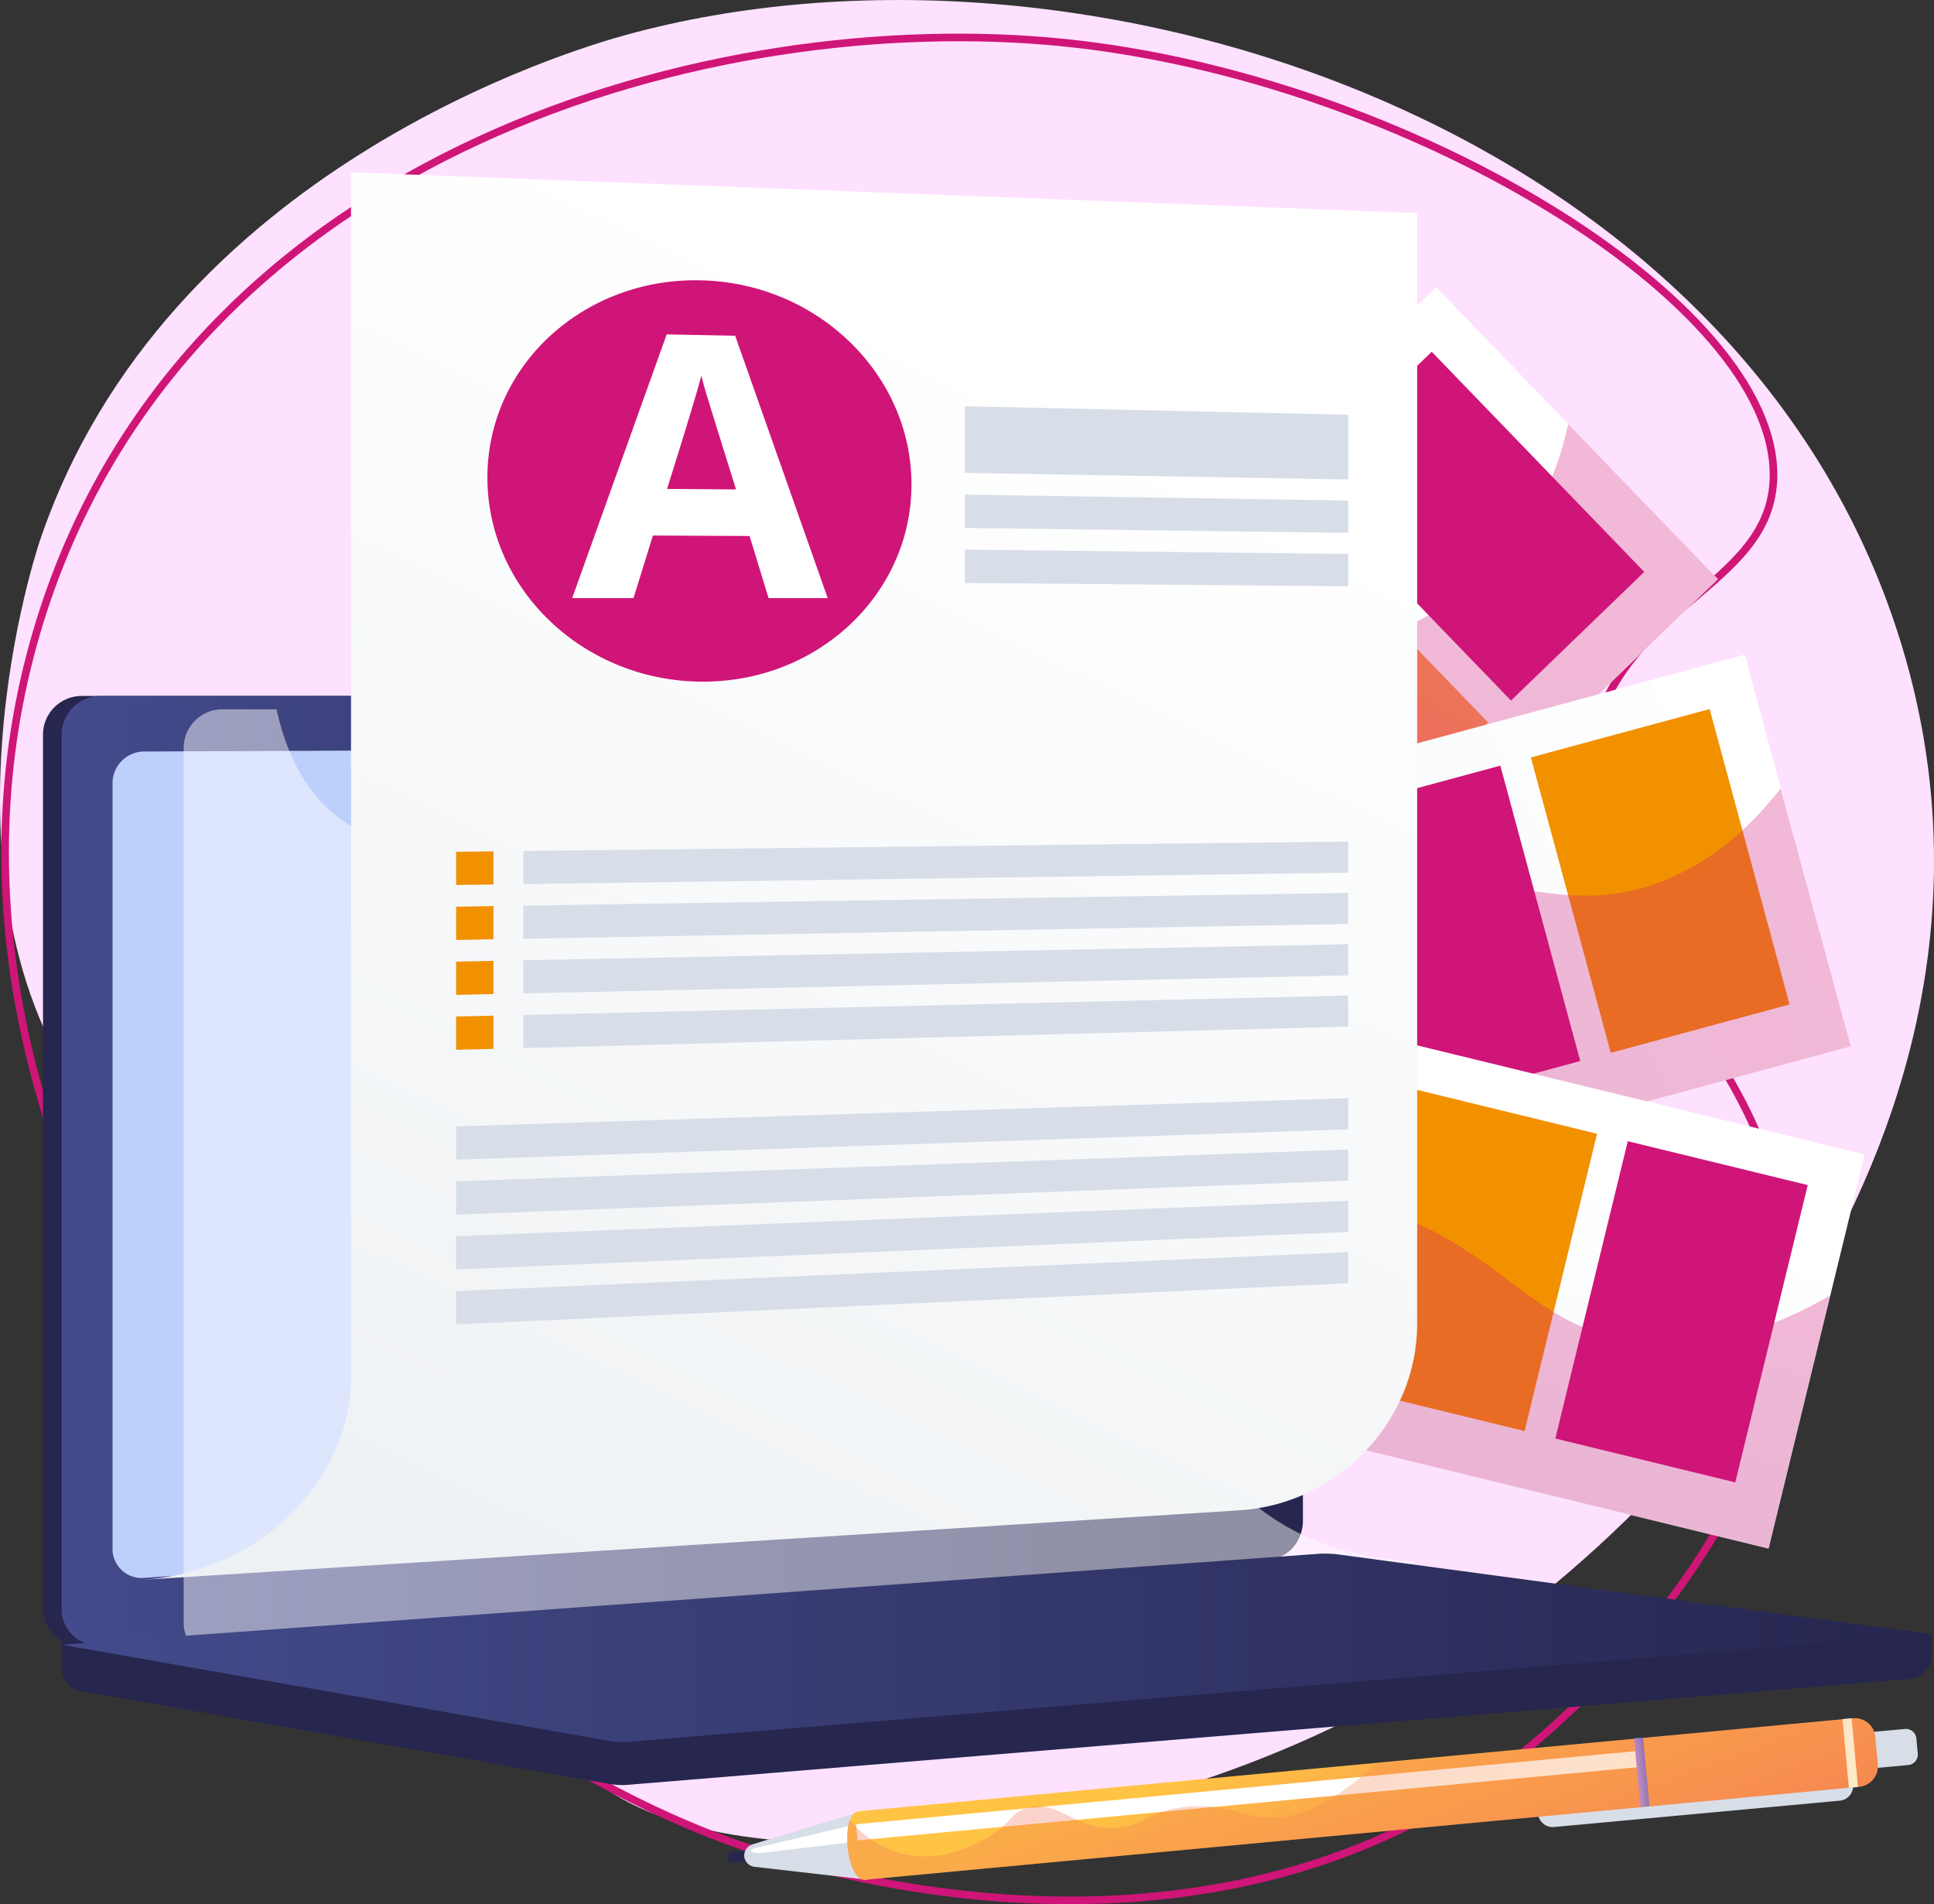 <svg xmlns="http://www.w3.org/2000/svg" xmlns:xlink="http://www.w3.org/1999/xlink" viewBox="0 0 254.15 250.21"><rect x="0" y="0" width="254.15" height="250.21" fill="#333333" stroke="none"/><defs><style>.cls-1{isolation:isolate;}.cls-2{fill:#fee1ff;}.cls-3{fill:none;stroke:#cf1578;stroke-miterlimit:10;}.cls-4{fill:url(#linear-gradient);}.cls-5{fill:#cf1578;}.cls-6{fill:url(#linear-gradient-2);}.cls-7{fill:url(#linear-gradient-3);}.cls-8{fill:url(#linear-gradient-4);}.cls-29,.cls-9{opacity:0.3;}.cls-28,.cls-29,.cls-9{mix-blend-mode:multiply;}.cls-10{fill:url(#linear-gradient-5);}.cls-11{fill:#f29100;}.cls-12{fill:url(#linear-gradient-6);}.cls-13{fill:url(#linear-gradient-7);}.cls-14{fill:url(#linear-gradient-8);}.cls-15{fill:url(#linear-gradient-9);}.cls-16{fill:url(#linear-gradient-10);}.cls-17{fill:url(#linear-gradient-11);}.cls-18{fill:#26264f;}.cls-19{fill:url(#linear-gradient-12);}.cls-20{fill:#bdd0fb;}.cls-21,.cls-22,.cls-26{fill:#fff;}.cls-22{opacity:0.48;}.cls-22,.cls-26{mix-blend-mode:soft-light;}.cls-23{fill:url(#linear-gradient-13);}.cls-24{fill:url(#linear-gradient-14);}.cls-25{fill:#d8dee8;}.cls-27{fill:url(#linear-gradient-15);}.cls-28{fill:url(#linear-gradient-16);}.cls-29{fill:url(#linear-gradient-17);}</style><linearGradient id="linear-gradient" x1="2552.44" y1="-181.75" x2="2580.29" y2="-138.43" gradientTransform="translate(-2328.5 765.13) rotate(-11.19)" gradientUnits="userSpaceOnUse"><stop offset="0" stop-color="#fff"/><stop offset="1" stop-color="#f4f7fa"/></linearGradient><linearGradient id="linear-gradient-2" x1="3659.67" y1="-931.88" x2="3683.1" y2="-814.12" gradientTransform="translate(-3499.57 956.9)" gradientUnits="userSpaceOnUse"><stop offset="0" stop-color="#ffc444"/><stop offset="1" stop-color="#f36f56"/></linearGradient><linearGradient id="linear-gradient-3" x1="3654.17" y1="-931.02" x2="3677.6" y2="-813.26" gradientTransform="translate(-3520.07 948.2)" xlink:href="#linear-gradient-2"/><linearGradient id="linear-gradient-4" x1="3650.3" y1="-921.97" x2="3673.73" y2="-804.21" gradientTransform="translate(-3540.57 939.49)" xlink:href="#linear-gradient-2"/><linearGradient id="linear-gradient-5" x1="2619.93" y1="-210.37" x2="2578.83" y2="-135.89" gradientTransform="translate(-1717.28 1909.93) rotate(-40.04)" xlink:href="#linear-gradient"/><linearGradient id="linear-gradient-6" x1="6283.83" y1="-3729.72" x2="6302.3" y2="-3630.59" gradientTransform="matrix(1, 0, 0, 1, -6135.01, 3783.82)" gradientUnits="userSpaceOnUse"><stop offset="0" stop-color="#e38ddd"/><stop offset="1" stop-color="#9571f6"/></linearGradient><linearGradient id="linear-gradient-7" x1="6275.32" y1="-3746.93" x2="6293.78" y2="-3647.8" gradientTransform="translate(-6162.51 3762.77)" xlink:href="#linear-gradient-6"/><linearGradient id="linear-gradient-8" x1="2600.47" y1="-145.95" x2="2613.28" y2="-98.66" gradientTransform="translate(-651.59 2636.74) rotate(-68.88)" xlink:href="#linear-gradient"/><linearGradient id="linear-gradient-9" x1="7231.51" y1="-7457.11" x2="7249.98" y2="-7357.97" gradientTransform="matrix(1, 0, 0, 1, -7078.38, 7547.16)" gradientUnits="userSpaceOnUse"><stop offset="0" stop-color="#ff9085"/><stop offset="1" stop-color="#fb6fbb"/></linearGradient><linearGradient id="linear-gradient-10" x1="7225.26" y1="-7462.17" x2="7243.72" y2="-7363.03" gradientTransform="translate(-7106.06 7511.91)" xlink:href="#linear-gradient-9"/><linearGradient id="linear-gradient-11" x1="3663.33" y1="-782.33" x2="3674.66" y2="-782.33" gradientTransform="matrix(0.69, 0.72, -0.72, 0.69, -3002.11, -1950.6)" xlink:href="#linear-gradient-6"/><linearGradient id="linear-gradient-12" x1="8.09" y1="153.8" x2="171.22" y2="153.8" gradientUnits="userSpaceOnUse"><stop offset="0" stop-color="#444b8c"/><stop offset="1" stop-color="#26264f"/></linearGradient><linearGradient id="linear-gradient-13" x1="8.09" y1="216.52" x2="253.83" y2="216.52" xlink:href="#linear-gradient-12"/><linearGradient id="linear-gradient-14" x1="140.37" y1="50.99" x2="48.59" y2="240.79" gradientUnits="userSpaceOnUse"><stop offset="0" stop-color="#fff"/><stop offset="1" stop-color="#ebeff2"/></linearGradient><linearGradient id="linear-gradient-15" x1="1362.67" y1="1774.06" x2="1371.2" y2="1805.85" gradientTransform="matrix(1, -0.09, 0.09, 1, -1347.84, -1424.66)" xlink:href="#linear-gradient-2"/><linearGradient id="linear-gradient-16" x1="1404.29" y1="1794.25" x2="1405.49" y2="1794.25" gradientTransform="matrix(1, 0, 0, 1, -1189.13, -1561.16)" gradientUnits="userSpaceOnUse"><stop offset="0" stop-color="#aa80f9"/><stop offset="1" stop-color="#6165d7"/></linearGradient><linearGradient id="linear-gradient-17" x1="1362.64" y1="1773.96" x2="1371.2" y2="1805.83" gradientTransform="matrix(1, -0.09, 0.09, 1, -1347.84, -1424.66)" gradientUnits="userSpaceOnUse"><stop offset="0" stop-color="#f36f56"/><stop offset="1" stop-color="#ffc444"/></linearGradient></defs><title>Fichier 4</title><g class="cls-1"><g id="Calque_2" data-name="Calque 2"><g id="BODY_2_-_Capture_écran_détails" data-name="BODY 2 - Capture écran + détails"><path class="cls-2" d="M249.69,84.09C228.54,16.2,142.22-11.84,82.29,4.58,75.81,6.35,21.81,22.05,5.24,71.05,4.41,73.5-11.09,121.51,15.51,150,35.18,171,62.29,164.63,73,185.89c9.35,18.52-6.81,32.1,1.77,44.42,13.08,18.78,69.6,14.56,108.82-7.73C224.11,199.56,268.53,144.56,249.69,84.09Z"/><path class="cls-3" d="M5.79,79.93c-22.24,67.54,31.71,140.53,90,162,6.3,2.32,59.36,20.92,101.33-9.32,2.1-1.52,42.61-31.58,37.49-70.18-3.78-28.55-29.54-39.13-25.92-62.67,3.15-20.51,24.2-22.17,24.37-37.19.27-22.88-48.18-52.29-93-56.94C93.72.83,25.6,19.78,5.79,79.93Z"/><rect class="cls-4" x="128.53" y="34.82" width="53.31" height="144.7" transform="translate(124.52 -78.91) rotate(46.01)"/><rect class="cls-5" x="173.23" y="56.97" width="40.21" height="24.34" transform="translate(108.82 -117.98) rotate(46.01)"/><rect class="cls-6" x="152.73" y="76.76" width="40.21" height="24.34" transform="translate(116.79 -97.18) rotate(46.01)"/><rect class="cls-7" x="132.23" y="96.55" width="40.21" height="24.34" transform="translate(124.76 -76.39) rotate(46.01)"/><rect class="cls-8" x="111.73" y="116.33" width="40.21" height="24.34" transform="translate(132.74 -55.59) rotate(46.01)"/><g class="cls-9"><path class="cls-5" d="M225.75,76.1,206.07,55.71a39.62,39.62,0,0,1-7.94,16.81c-8.2,9.93-17.61,10.28-31.83,19-14.84,9.15-19,17.64-30.38,29.75a162.71,162.71,0,0,1-38.72,30l24.43,25.31Z"/></g><rect class="cls-10" x="139.75" y="58.3" width="53.31" height="144.7" transform="translate(249.06 -64.1) rotate(74.86)"/><rect class="cls-11" x="198.07" y="103.58" width="40.21" height="24.34" transform="translate(272.92 -125.08) rotate(74.86)"/><rect class="cls-5" x="170.56" y="111.02" width="40.21" height="24.34" transform="translate(259.78 -93.03) rotate(74.86)"/><rect class="cls-12" x="143.06" y="118.46" width="40.21" height="24.34" transform="translate(246.65 -60.99) rotate(74.86)"/><rect class="cls-13" x="115.56" y="125.9" width="40.21" height="24.34" transform="translate(233.51 -28.94) rotate(74.86)"/><g class="cls-9"><path class="cls-5" d="M243.21,137.49,234,103.6c-5.82,7.46-11.66,10.82-16.34,12.49-13.15,4.67-21-2.69-38.26.44-16.18,2.92-22.91,11.86-33.83,18.45-10.4,6.28-26.12,11.37-50.67,8.56l8.59,31.74Z"/></g><rect class="cls-14" x="141.77" y="88.08" width="53.31" height="144.7" transform="translate(364.19 34.82) rotate(103.7)"/><rect class="cls-5" x="200.85" y="160.18" width="40.21" height="24.34" transform="translate(440.75 -1.48) rotate(103.7)"/><rect class="cls-11" x="173.17" y="153.43" width="40.21" height="24.34" transform="translate(399.95 17.07) rotate(103.7)"/><rect class="cls-15" x="145.49" y="146.68" width="40.21" height="24.34" transform="translate(359.16 35.61) rotate(103.7)"/><rect class="cls-16" x="117.81" y="139.93" width="40.21" height="24.34" transform="translate(318.36 54.15) rotate(103.7)"/><g class="cls-9"><path class="cls-5" d="M232.4,203.47l8.1-33.24c-11.32,6.51-19.87,7-25.77,6.08-13.8-2.09-17.25-12.28-33.93-17.68-15.64-5.07-25.8-.37-38.54.28-11.3.58-26.19-1.94-44.6-13.67l-5.84,23.95Z"/></g><circle class="cls-17" cx="108.9" cy="145.92" r="5.67"/><path class="cls-18" d="M253.83,214.73,8.09,212.64v6.2a3.31,3.31,0,0,0,2.52,3.37l69.49,12.2a9.46,9.46,0,0,0,2.49.11l168.57-13.91a3.14,3.14,0,0,0,2.67-3.29Z"/><path class="cls-18" d="M164.65,204.8l-154,11.34a4.67,4.67,0,0,1-5-4.81V96.63a5.09,5.09,0,0,1,5-5.18h154a4.42,4.42,0,0,1,4.11,4.68V199.81C168.76,202.4,166.92,204.64,164.65,204.8Z"/><path class="cls-19" d="M167.11,204.8l-154,11.34a4.67,4.67,0,0,1-5-4.81V96.63a5.09,5.09,0,0,1,5-5.18h154a4.42,4.42,0,0,1,4.11,4.68V199.81C171.22,202.4,169.38,204.64,167.11,204.8Z"/><path class="cls-20" d="M162.31,197.49,18.85,207.34a3.82,3.82,0,0,1-4.06-4V103a4.17,4.17,0,0,1,4.06-4.25l143.46-.62a3.64,3.64,0,0,1,3.39,3.84v91.47A4,4,0,0,1,162.31,197.49Z"/><path class="cls-21" d="M95.54,94.58a1.78,1.78,0,1,1-1.77-1.93A1.87,1.87,0,0,1,95.54,94.58Z"/><path class="cls-22" d="M29.19,217.89l153.24-11.28.78-.06a4.1,4.1,0,0,0,2.71-1.37c-11-.6-17.87-4.52-22.29-8.56-8.87-8.12-7.33-16.13-16.9-21.47-11.94-6.66-21.32,1.78-30.38-6.55-5.49-5-2.79-8.81-9.55-16.35-7.48-8.35-12.35-5.55-19.87-13.07-9.51-9.5-4.76-16.9-13-23.73-9.93-8.28-20.65-.61-30.11-8.55-4.08-3.43-6.32-8.41-7.48-13.7h-7.2a5.09,5.09,0,0,0-5,5.18v114.7A4.67,4.67,0,0,0,29.19,217.89Z"/><path class="cls-23" d="M173.25,204.17,8.09,216.11l72,12.65a9.91,9.91,0,0,0,2.49.11l171.24-14.14-78-10.48A13.64,13.64,0,0,0,173.25,204.17Z"/><path class="cls-24" d="M186.23,174c0,12.69-10.35,23.63-23.3,24.45L18.7,207.59h0c15.25-1,27.43-12.89,27.43-26.66V22.64L186.23,28Z"/><path class="cls-5" d="M119.78,63.65c0,14.33-12.17,25.94-27.42,25.92-15.52,0-28.31-12-28.31-26.82s12.79-26.4,28.31-25.91C107.61,37.31,119.78,49.31,119.78,63.65Z"/><polygon class="cls-25" points="177.17 63 126.79 62.14 126.79 53.38 177.17 54.5 177.17 63"/><polygon class="cls-25" points="177.17 70.02 126.79 69.37 126.79 64.99 177.17 65.77 177.17 70.02"/><polygon class="cls-25" points="177.17 77.04 126.79 76.6 126.79 72.22 177.17 72.79 177.17 77.04"/><polygon class="cls-25" points="177.17 114.67 68.78 116.17 68.78 111.82 177.17 110.58 177.17 114.67"/><polygon class="cls-11" points="59.94 116.29 64.85 116.22 64.85 111.87 59.94 111.92 59.94 116.29"/><polygon class="cls-25" points="177.17 121.41 68.78 123.35 68.78 119 177.17 117.33 177.17 121.41"/><polygon class="cls-11" points="59.94 123.51 64.85 123.42 64.85 119.06 59.94 119.14 59.94 123.51"/><polygon class="cls-25" points="177.17 128.16 68.78 130.53 68.78 126.18 177.17 124.07 177.17 128.16"/><polygon class="cls-11" points="59.94 130.73 64.85 130.62 64.85 126.26 59.94 126.36 59.94 130.73"/><polygon class="cls-25" points="177.17 134.9 68.78 137.72 68.78 133.37 177.17 130.81 177.17 134.9"/><polygon class="cls-11" points="59.94 137.94 64.85 137.82 64.85 133.46 59.94 133.57 59.94 137.94"/><polygon class="cls-25" points="177.17 148.39 59.94 152.38 59.94 148.01 177.17 144.3 177.17 148.39"/><polygon class="cls-25" points="177.17 155.13 59.94 159.6 59.94 155.23 177.17 151.05 177.17 155.13"/><polygon class="cls-25" points="177.17 161.88 59.94 166.81 59.94 162.44 177.17 157.79 177.17 161.88"/><polygon class="cls-25" points="177.17 168.62 59.94 174.03 59.94 169.66 177.17 164.53 177.17 168.62"/><path class="cls-21" d="M101,78.59l-2.5-8.16L85.8,70.37l-2.55,8.22H75.19L87.61,43.94l9,.18,12.16,34.47ZM96.72,64.31Q93.24,53.17,92.8,51.69c-.3-1-.5-1.75-.63-2.32q-.78,3-4.51,14.87Z"/><path class="cls-25" d="M241.76,236.61l-37.54,3.46a1.93,1.93,0,0,1-2.1-1.75h0a1.93,1.93,0,0,1,1.75-2.1l37.54-3.46a1.92,1.92,0,0,1,2.1,1.74h0A1.93,1.93,0,0,1,241.76,236.61Z"/><path class="cls-25" d="M243.44,227.44h7.12a1.38,1.38,0,0,1,1.38,1.38v2a1.38,1.38,0,0,1-1.38,1.38h-7.12a0,0,0,0,1,0,0v-4.73A0,0,0,0,1,243.44,227.44Z" transform="translate(-20.06 23.72) rotate(-5.27)"/><path class="cls-18" d="M99.89,244.45l-3.5.32a.72.72,0,0,1-.78-.65h0a.72.72,0,0,1,.65-.77l3.5-.33Z"/><path class="cls-25" d="M97.8,243.92h0a1.54,1.54,0,0,0,1.36,1.38L114,247l-.83-9-14.32,4.36A1.54,1.54,0,0,0,97.8,243.92Z"/><path class="cls-26" d="M98.7,243.21h0c0,.2.55.32,1.26.29l14.56-1.75-.23-2.46-14.41,3.4C99.18,242.79,98.69,243,98.7,243.21Z"/><path class="cls-27" d="M244.33,234.78,113.68,247c-2.49.22-3.32-8.77-.83-9L243.5,225.78a2.69,2.69,0,0,1,2.93,2.44l.34,3.63A2.71,2.71,0,0,1,244.33,234.78Z"/><polygon class="cls-26" points="215.4 232.19 112.69 241.83 112.5 239.71 215.2 230.07 215.4 232.19"/><rect class="cls-28" x="215.12" y="228.36" width="1.2" height="9.07" transform="translate(-20.46 20.78) rotate(-5.27)"/><rect class="cls-26" x="242.53" y="225.83" width="1.2" height="9.07" transform="translate(-20.12 23.29) rotate(-5.27)"/><path class="cls-29" d="M243.5,225.78l-62.61,5.94c-7.13,6.57-12.11,7.62-15.56,7-2.4-.43-5.49-1.91-10.24-1.2-4.59.68-4.84,2.53-8.58,2.65-5.54.18-7.45-3.81-11.58-2.58-2.23.67-1.87,1.88-5,3.74-1.14.7-5.9,3.58-11.35,2.24a13.13,13.13,0,0,1-6.91-4.46c-.94,2.45,0,8.06,2,7.88l130.65-12.22a2.71,2.71,0,0,0,2.44-2.93l-.34-3.63A2.69,2.69,0,0,0,243.5,225.78Z"/></g></g></g></svg>